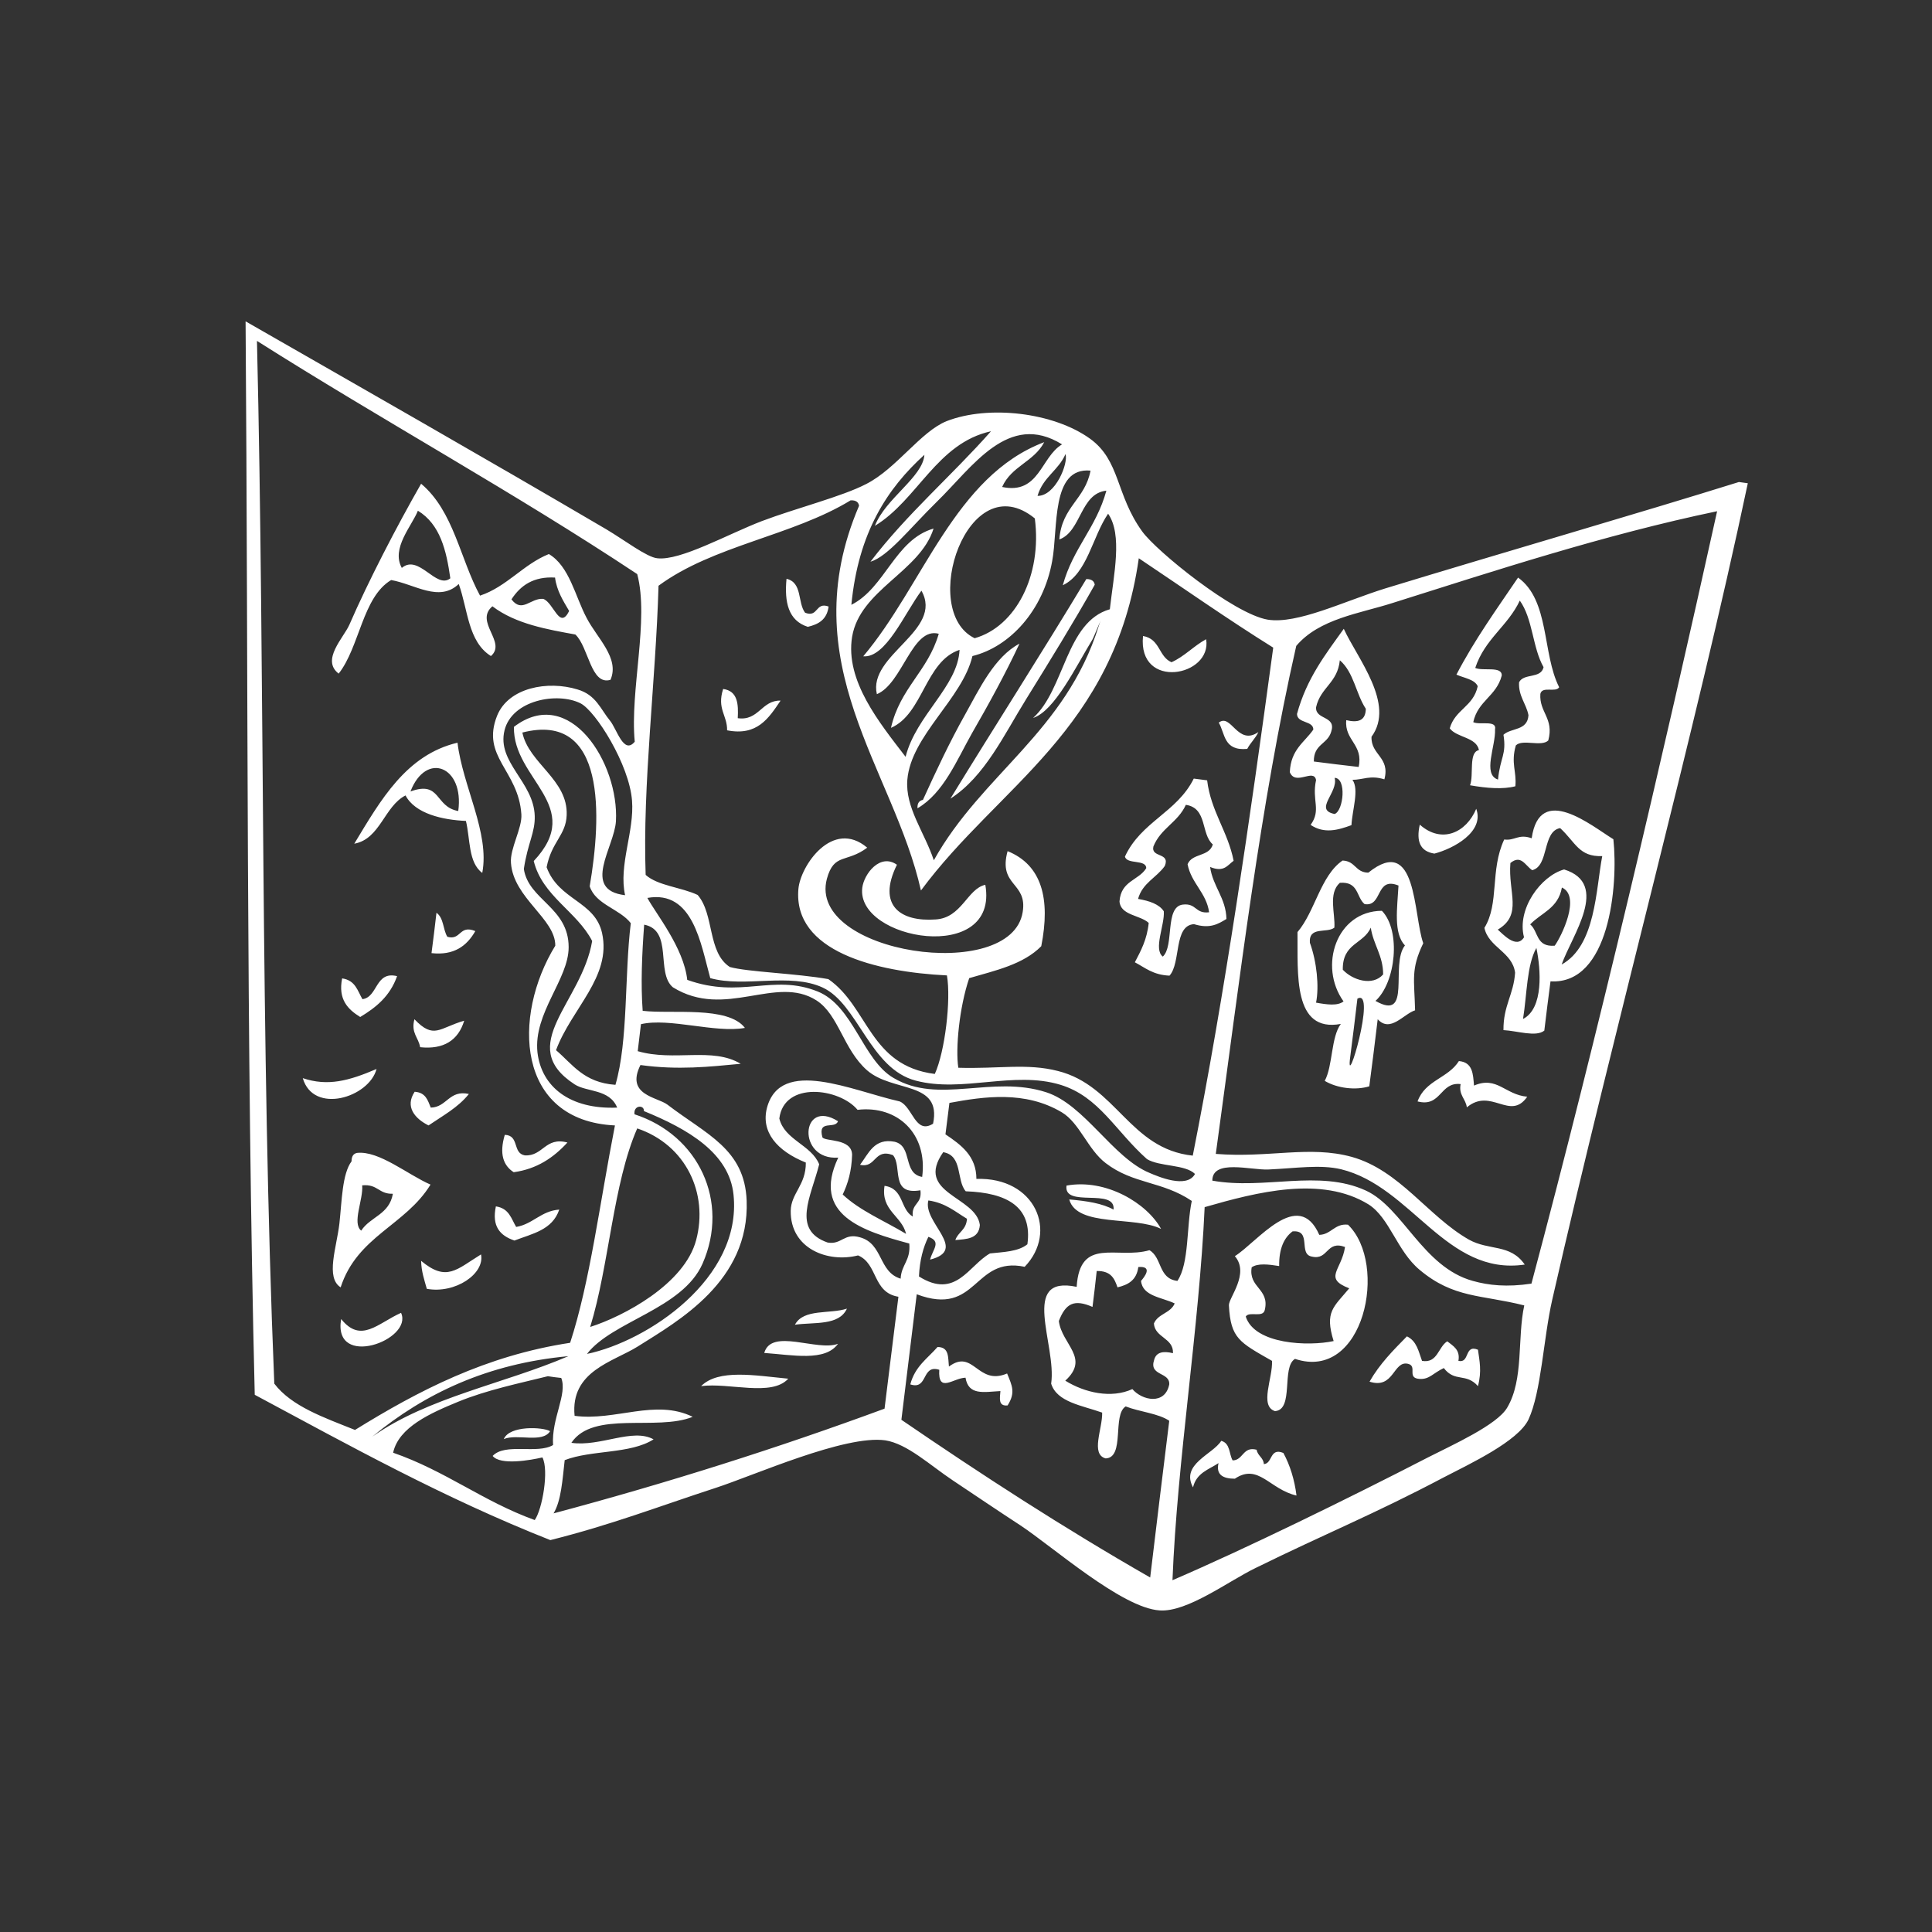 <?xml version="1.0" encoding="UTF-8"?>
<!DOCTYPE svg PUBLIC "-//W3C//DTD SVG 1.1//EN" "http://www.w3.org/Graphics/SVG/1.1/DTD/svg11.dtd">
<!-- Creator: CorelDRAW -->
<svg xmlns="http://www.w3.org/2000/svg" xml:space="preserve" width="300px" height="300px" version="1.1" shape-rendering="geometricPrecision" text-rendering="geometricPrecision" image-rendering="optimizeQuality" fill-rule="evenodd" clip-rule="evenodd"
viewBox="0 0 78.04 78.04"
 xmlns:xlink="http://www.w3.org/1999/xlink"
 xmlns:xodm="http://www.corel.com/coreldraw/odm/2003">
 <rect x="0" y="0" width="78.04" height="78.04" fill="#333333" stroke="none"/>
 <g id="Layer_x0020_1">
  <rect fill="none" width="78.04" height="78.04"/>
  <path fill="white" fill-rule="nonzero" d="M44.46 25.06c-0.06,0.13 -0.27,0.65 -0.32,0.75 -0.69,1.13 -1.54,2.91 -2.41,3.19 1.28,-1.15 1.32,-3.88 3.1,-4.39 0.16,-1.42 0.52,-3.01 -0.07,-3.86 -0.64,0.94 -0.84,2.42 -1.83,2.89 0.41,-1.5 1.35,-2.32 1.76,-3.82 -1.06,0.11 -1.01,1.65 -1.9,1.97 0.1,-1.33 1.04,-1.61 1.26,-2.78 -1.61,-0.15 -1.3,2.34 -1.55,3.66 -0.36,1.99 -1.71,3.46 -3.22,3.83 -0.41,1.73 -2.48,3.21 -2.63,5 -0.09,1.12 0.69,2.11 1.07,3.25 1.95,-3.49 5.32,-5.18 6.66,-9.46 0.04,-0.12 0.06,-0.19 0.08,-0.23zm-29.25 18.12c-0.3,1.15 -2.55,1.85 -2.98,0.37 1.01,0.34 1.86,0.11 2.98,-0.37zm-0.57 -2.82c0.63,-0.08 0.51,-1.15 1.4,-0.93 -0.29,0.82 -0.86,1.27 -1.49,1.65 -0.5,-0.31 -0.9,-0.71 -0.73,-1.56 0.54,0.08 0.62,0.5 0.82,0.84zm2.75 7.49c-1.01,1.65 -2.96,2.08 -3.63,4.15 -0.62,-0.39 -0.16,-1.62 -0.05,-2.58 0.1,-0.91 0.11,-2 0.49,-2.51 0,-0.21 0.08,-0.31 0.22,-0.34 0.89,-0.1 2.05,0.88 2.97,1.28zm-1.52 0.37c-0.58,0.02 -0.6,-0.4 -1.24,-0.34 0.05,0.57 -0.42,1.53 -0.04,1.83 0.37,-0.57 1.13,-0.64 1.28,-1.49zm0.87 -7.05c0.79,0.83 1,0.35 2.01,0.06 -0.24,0.8 -0.84,1.17 -1.78,1.07 -0.06,-0.39 -0.38,-0.57 -0.23,-1.13zm-0.54 11.86c0.5,1.1 -2.77,2.29 -2.42,0.25 0.8,1 1.48,0.17 2.42,-0.25zm1.87 -15.19c0.56,0.16 0.47,-0.5 1.13,-0.23 -0.35,0.61 -0.87,0.99 -1.77,0.89 0.07,-0.54 0.14,-1.09 0.2,-1.63 0.3,0.21 0.26,0.68 0.44,0.97zm0.41 -7.84c0.21,1.76 1.31,3.65 1,5.26 -0.57,-0.42 -0.48,-1.36 -0.66,-2.1 -0.94,-0.04 -2.05,-0.29 -2.44,-1.03 -0.86,0.44 -1.02,1.76 -2.07,1.95 1.07,-1.77 2.1,-3.59 4.17,-4.08zm0.03 2.76c0.25,-1.81 -1.3,-2.42 -1.93,-0.79 1.24,-0.45 0.97,0.62 1.93,0.79zm-1.11 11.98c0.65,-0.01 0.74,-0.73 1.54,-0.55 -0.44,0.55 -1.06,0.88 -1.63,1.27 -0.56,-0.28 -0.96,-0.76 -0.56,-1.36 0.45,0.03 0.53,0.35 0.65,0.64zm2.03 5.93c0.16,0.78 -1.04,1.6 -2.19,1.39 -0.1,-0.36 -0.22,-0.7 -0.23,-1.13 1.03,0.86 1.43,0.35 2.42,-0.26zm3.16 -1.81c-0.28,0.83 -1.09,0.97 -1.81,1.25 -0.59,-0.2 -0.92,-0.58 -0.75,-1.38 0.54,0.08 0.62,0.5 0.82,0.83 0.67,-0.11 1.01,-0.65 1.74,-0.7zm1.1 -23.91c0.42,0.82 1.35,1.63 0.97,2.51 -0.8,0.24 -0.88,-1.33 -1.42,-1.83 -1.1,-0.2 -2.41,-0.42 -3.35,-1.14 -0.74,0.63 0.59,1.45 -0.06,2.01 -0.93,-0.58 -0.93,-1.89 -1.3,-2.91 -0.79,0.75 -1.77,0.01 -2.73,-0.16 -1.16,0.69 -1.27,2.7 -2.12,3.78 -0.72,-0.55 0.2,-1.45 0.43,-1.97 0.77,-1.77 1.91,-3.97 2.9,-5.7 1.32,1.11 1.57,3.03 2.38,4.52 1.08,-0.36 1.74,-1.26 2.78,-1.68 0.83,0.49 1.06,1.7 1.52,2.57zm-1.75 -0.76c0.43,0.15 0.66,1.28 1.05,0.49 -0.24,-0.41 -0.5,-0.81 -0.57,-1.35 -0.86,-0.05 -1.39,0.31 -1.76,0.88 0.43,0.57 0.77,-0.06 1.28,-0.02zm-5.71 -1.25c0.69,-0.58 1.39,0.88 1.96,0.42 -0.16,-1.13 -0.41,-2.18 -1.31,-2.73 -0.24,0.61 -1.09,1.52 -0.65,2.31zm4.97 23.73c0.74,0.04 0.82,-0.76 1.72,-0.52 -0.56,0.61 -1.23,1.07 -2.17,1.2 -0.42,-0.27 -0.59,-0.74 -0.36,-1.51 0.6,0.02 0.3,0.74 0.81,0.83zm-0.85 11.46c0.23,-0.56 1.58,-0.49 1.87,-0.32 -0.31,0.5 -1.34,0.09 -1.87,0.32zm9.45 -29.12c0.85,0.12 0.96,-0.73 1.73,-0.71 -0.48,0.71 -0.94,1.44 -2.16,1.2 0.01,-0.61 -0.42,-0.86 -0.16,-1.67 0.59,0.08 0.62,0.61 0.59,1.18zm2.72 -4.26c0.54,0.21 0.41,-0.45 0.95,-0.25 -0.07,0.54 -0.42,0.72 -0.84,0.82 -0.79,-0.25 -0.95,-1 -0.86,-1.94 0.65,0.15 0.44,0.96 0.75,1.37zm-0.68 30.94c-0.67,0.74 -2.38,0.15 -3.52,0.3 0.7,-0.7 2.17,-0.43 3.52,-0.3zm-0.97 -1.04c0.29,-1.02 2.14,-0.05 2.98,-0.37 -0.52,0.73 -1.83,0.45 -2.98,0.37zm3.34 -1.79c-0.32,0.7 -1.32,0.54 -2.1,0.65 0.35,-0.66 1.41,-0.42 2.1,-0.65zm4.78 -24.01c0.57,-1.02 1.18,-2.32 2.19,-2.85 -0.56,1.2 -1.25,2.46 -1.92,3.62 -0.62,1.1 -1.15,2.42 -2.2,3.03 -0.01,-0.21 0.07,-0.31 0.22,-0.34 0.52,-1.14 1.07,-2.32 1.71,-3.46zm0.81 6.89c0.57,3.24 -5.23,2.24 -4.97,0.12 0.07,-0.56 0.72,-1.41 1.4,-0.93 -0.82,1.66 0.16,2.31 1.56,2.21 1.06,-0.06 1.28,-1.24 2.01,-1.4zm4.08 -12.35c0.22,0 0.32,0.09 0.34,0.23 -0.86,1.53 -1.81,3.07 -2.77,4.62 -0.89,1.43 -1.67,3.13 -3.06,4.02 1.82,-2.97 3.69,-5.88 5.49,-8.87zm-3.2 32.09c0.2,0.49 0.35,0.77 0.02,1.29 -0.39,0.04 -0.31,-0.3 -0.29,-0.58 -0.69,0.04 -1.29,0.18 -1.41,-0.54 -0.49,0.01 -1.12,0.65 -1.06,-0.32 -0.73,-0.23 -0.44,0.83 -1.17,0.59 0.19,-0.73 0.7,-1.05 1.1,-1.51 0.48,0 0.42,0.43 0.46,0.79 1,-0.74 1.15,0.79 2.35,0.28zm8.04 -29.66c0.25,1.51 -2.77,2.07 -2.55,-0.13 0.7,0.12 0.62,0.83 1.15,1.06 0.52,-0.23 0.9,-0.66 1.4,-0.93zm-1.82 23.82c-1.05,-0.53 -3.4,-0.06 -3.71,-1.19 0.71,0.06 1.34,0.16 1.79,0.41 0.09,-0.9 -2.03,-0.05 -1.9,-0.97 1.59,-0.29 3.25,0.71 3.82,1.75zm2.93 -14.87c-0.25,0.18 -0.39,0.48 -0.95,0.25 0.11,0.79 0.64,1.25 0.66,2.1 -0.33,0.2 -0.66,0.41 -1.31,0.21 -0.83,0.05 -0.52,1.56 -0.99,2.08 -0.67,-0.03 -0.98,-0.32 -1.4,-0.54 0.24,-0.46 0.49,-0.91 0.56,-1.59 -0.34,-0.32 -1.14,-0.3 -1.18,-0.87 0.06,-0.84 0.77,-0.84 1.08,-1.34 0,-0.37 -0.78,-0.14 -0.86,-0.47 0.65,-1.41 2.1,-1.78 2.78,-3.15 0.18,0.02 0.36,0.05 0.54,0.07 0.15,1.25 0.84,2.07 1.07,3.25zm-2.06 1.77c0.57,-0.07 0.5,0.38 1.07,0.31 -0.11,-0.79 -0.72,-1.17 -0.87,-1.94 0.19,-0.46 0.87,-0.29 1.02,-0.8 -0.49,-0.42 -0.21,-1.47 -1.09,-1.6 -0.32,0.71 -1.01,0.94 -1.31,1.68 -0.11,0.47 0.69,0.23 0.46,0.79 -0.34,0.48 -0.9,0.68 -1.08,1.33 0.46,0.08 0.85,0.21 1.04,0.5 0.04,0.56 -0.43,1.53 -0.04,1.83 0.47,-0.43 0.07,-2 0.8,-2.1zm3.06 -6.97c-0.12,0.26 -0.32,0.43 -0.45,0.68 -0.96,0.09 -0.89,-0.62 -1.15,-1.06 0.5,-0.4 0.76,0.96 1.6,0.38zm1.01 29.12c0.27,0.5 0.45,1.08 0.53,1.72 -1.09,-0.25 -1.54,-1.32 -2.49,-0.68 -0.48,0 -0.77,-0.16 -0.66,-0.63 -0.39,0.26 -0.89,0.39 -1.03,0.98 -0.51,-0.94 0.8,-1.33 1.14,-1.88 0.37,0.1 0.31,0.53 0.46,0.79 0.43,0 0.41,-0.58 0.97,-0.43 0.04,0.25 0.28,0.32 0.29,0.58 0.36,-0.02 0.23,-0.68 0.79,-0.45zm3.56 -28.93c-0.03,0.74 0.76,0.82 0.52,1.72 -0.58,-0.18 -0.86,0.02 -1.29,0.02 0.28,0.39 -0.01,1.22 -0.04,1.83 -0.54,0.2 -1.1,0.36 -1.65,-0.01 0.44,-0.61 0.04,-0.98 0.22,-1.81 -0.09,-0.49 -0.83,0.25 -1.06,-0.32 0.04,-0.92 0.59,-1.2 0.95,-1.72 0,-0.37 -0.65,-0.24 -0.66,-0.63 0.39,-1.44 1.16,-2.42 1.89,-3.44 0.55,1.2 2.09,3.04 1.12,4.36zm-1.02 -0.67c0.47,0.11 0.78,0.03 0.79,-0.46 -0.4,-0.6 -0.48,-1.47 -1.05,-1.96 -0.09,0.92 -0.78,1.09 -0.96,1.9 -0.03,0.52 0.83,0.33 0.61,0.99 -0.15,0.51 -0.71,0.49 -0.7,1.2 0.6,0.08 1.21,0.15 1.81,0.22 0.2,-0.91 -0.58,-1.07 -0.5,-1.89zm-0.47 3.79c0.36,-0.13 0.49,-1.45 0,-1.46 0.16,0.59 -0.86,1.29 0,1.46zm0.54 16.59c1.64,1.59 0.65,6.35 -2.14,5.42 -0.56,0.33 -0.03,2.06 -0.81,2.11 -0.64,-0.21 -0.08,-1.35 -0.12,-2.03 -1.31,-0.75 -1.67,-0.9 -1.74,-2.24 -0.02,-0.3 0.85,-1.28 0.24,-1.99 0.9,-0.56 2.56,-2.79 3.41,-0.86 0.48,-0.01 0.62,-0.47 1.16,-0.41zm-0.12 0.9c-0.76,-0.28 -0.67,0.54 -1.33,0.39 -0.58,-0.09 0.01,-1.09 -0.79,-1.02 -0.35,0.26 -0.55,0.71 -0.54,1.4 -0.44,-0.07 -0.86,-0.12 -1.11,0.05 -0.14,0.83 0.73,0.86 0.53,1.72 -0.07,0.34 -0.63,0.04 -0.77,0.27 0.36,1.13 2.54,1.21 3.55,0.99 -0.37,-1.19 0,-1.37 0.63,-2.13 -1.06,-0.41 -0.31,-0.73 -0.17,-1.67zm3.16 -12.27c-0.51,1.06 -0.36,1.46 -0.33,2.71 -0.47,0.15 -1,0.92 -1.51,0.36 -0.11,0.91 -0.22,1.81 -0.34,2.71 -0.55,0.17 -1.3,0.08 -1.8,-0.22 0.33,-0.61 0.25,-1.76 0.65,-2.3 -1.95,0.36 -1.73,-2.05 -1.75,-3.71 0.71,-0.83 0.93,-2.28 1.82,-2.89 0.53,0.02 0.51,0.48 1.04,0.49 1.98,-1.59 1.81,1.7 2.22,2.85zm-1.93 2.33c1.49,0.85 0.58,-1.46 1.19,-2.24 -0.47,-0.5 -0.31,-1.5 -0.26,-2.42 -0.94,-0.38 -0.63,0.87 -1.37,0.75 -0.34,-0.28 -0.23,-0.92 -1,-0.86 -0.48,0.43 -0.18,1.24 -0.22,1.81 -0.3,0.24 -1.04,-0.07 -0.99,0.61 0.28,0.77 0.38,1.77 0.25,2.42 0.44,0.08 0.87,0.14 1.11,-0.05 -1.02,-1.42 -0.29,-3.65 1.55,-3.66 0.78,0.81 0.56,2.9 -0.26,3.64zm-1.32 -1.26c0.39,0.42 1.2,0.68 1.63,0.19 0,-0.76 -0.4,-1.21 -0.5,-1.89 -0.29,0.67 -1.15,0.62 -1.13,1.7zm0.3 3.52c-0.21,1.58 1.09,-2.81 0.29,-2.35 -0.09,0.78 -0.19,1.57 -0.29,2.35zm5.09 -10.02c0.34,0.93 -0.92,1.61 -1.69,1.81 -0.58,-0.09 -0.74,-0.5 -0.59,-1.17 0.89,0.79 1.88,0.32 2.28,-0.64zm2.59 -4.64c-0.05,0.75 0.56,0.98 0.32,1.88 -0.28,0.27 -1.04,-0.07 -1.31,0.2 -0.21,0.72 0.04,1.06 -0.02,1.65 -0.5,0.13 -1.14,0.08 -1.83,-0.04 0.16,-0.42 -0.07,-1.34 0.36,-1.42 -0.1,-0.53 -0.9,-0.5 -1.18,-0.88 0.22,-0.77 0.95,-0.87 1.13,-1.7 -0.12,-0.28 -0.55,-0.33 -0.86,-0.47 0.74,-1.42 1.63,-2.65 2.49,-3.92 1.28,0.92 0.97,3.07 1.66,4.43 -0.14,0.23 -0.69,-0.06 -0.76,0.27zm-0.86 -0.47c0.19,-0.38 0.88,-0.13 0.99,-0.61 -0.45,-0.79 -0.43,-1.95 -0.96,-2.69 -0.49,1.04 -1.41,1.54 -1.8,2.72 0.31,0.14 1.09,-0.09 1.07,0.31 -0.22,0.84 -0.96,1.01 -1.15,1.88 0.25,0.13 0.96,-0.1 0.88,0.29 0.03,0.68 -0.52,1.82 0.12,2.03 0.09,-0.91 0.35,-1 0.22,-1.81 0.31,-0.29 0.97,-0.15 1.01,-0.79 -0.09,-0.47 -0.41,-0.77 -0.38,-1.33zm-1.66 26.96c0.06,0.45 0.16,0.86 0,1.47 -0.49,-0.55 -0.93,-0.14 -1.38,-0.73 -0.44,0.21 -0.58,0.46 -0.97,0.44 -0.55,-0.03 -0.08,-0.51 -0.47,-0.61 -0.61,-0.15 -0.56,1.04 -1.56,0.72 0.41,-0.72 0.96,-1.27 1.51,-1.83 0.4,0.19 0.47,0.61 0.61,0.99 0.63,0.11 0.65,-0.56 1.02,-0.79 0.24,0.19 0.53,0.34 0.45,0.79 0.47,0.11 0.23,-0.68 0.79,-0.45zm-0.16 -10.67c0.93,-0.4 1.25,0.37 2.15,0.45 -0.69,1 -1.46,-0.39 -2.44,0.43 -0.04,-0.34 -0.34,-0.5 -0.25,-0.94 -0.84,-0.1 -0.78,0.95 -1.74,0.7 0.31,-0.86 1.23,-0.93 1.67,-1.63 0.57,0.05 0.57,0.54 0.61,0.99zm5.63 -9.95c0.2,1.88 -0.16,5.88 -2.54,5.74 -0.09,0.67 -0.17,1.33 -0.25,1.99 -0.34,0.27 -1.08,0.01 -1.65,-0.02 -0.01,-0.99 0.41,-1.43 0.47,-2.32 -0.11,-0.84 -1.07,-1.02 -1.24,-1.81 0.61,-0.99 0.22,-2.33 0.8,-3.57 0.43,0.06 0.57,-0.24 1.11,-0.05 0.32,-2.25 2.42,-0.5 3.3,0.04zm-2.09 5.06c1.38,-0.76 1.38,-3.03 1.64,-4.38 -0.94,0.04 -1.08,-0.56 -1.7,-1.13 -0.73,0.13 -0.44,1.53 -1.13,1.7 -0.29,-0.2 -0.45,-0.64 -0.88,-0.29 -0.1,1.18 0.51,2.09 -0.51,2.69 0.18,0.15 0.75,0.81 1.06,0.31 -0.3,-1.14 0.68,-2.48 1.62,-2.74 1.87,0.58 0.31,2.67 -0.1,3.84zm-0.28 -0.76c0.27,-0.37 1.07,-2 0.29,-2.35 -0.15,0.85 -0.84,1.02 -1.28,1.49 0.34,0.28 0.22,0.92 0.99,0.86zm-1.28 2.96c0.84,-0.43 0.72,-2.01 0.54,-2.87 -0.39,0.69 -0.38,1.89 -0.54,2.87zm8.72 -21.69c0.12,0.02 0.24,0.03 0.36,0.05 -2.12,10.03 -5.39,21.97 -7.9,32.98 -0.36,1.58 -0.44,3.72 -0.96,4.84 -0.42,0.88 -2.37,1.79 -3.41,2.33 -2.84,1.5 -4.73,2.25 -7.6,3.66 -1.1,0.53 -2.77,1.8 -3.89,1.72 -1.53,-0.1 -4.31,-2.57 -5.63,-3.44 -0.86,-0.56 -1.79,-1.19 -2.72,-1.81 -0.93,-0.62 -1.84,-1.48 -2.73,-1.62 -1.63,-0.23 -5.31,1.42 -6.85,1.92 -2.36,0.77 -4.21,1.49 -6.68,2.11 -4.3,-1.7 -8.1,-3.81 -11.94,-5.87 -0.35,-14.27 -0.26,-28.88 -0.37,-43.36 4.71,2.7 9.56,5.46 14.57,8.4 0.74,0.44 1.64,1.13 2.06,1.17 0.93,0.11 2.84,-0.97 4.22,-1.5 1.4,-0.53 3.24,-0.99 4.22,-1.5 1.22,-0.62 2.2,-2.12 3.25,-2.54 1.7,-0.66 4.32,-0.35 5.79,0.71 1.23,0.89 1.03,2.26 2.11,3.75 0.57,0.79 3.69,3.33 5.07,3.56 1.2,0.19 3.07,-0.74 4.74,-1.26 4.65,-1.42 10.29,-3.05 14.29,-4.3zm-8.38 32.38c2.68,-10.04 5.3,-21.25 7.5,-31.2 -4.56,0.95 -9.03,2.42 -13.12,3.71 -1.31,0.42 -2.95,0.63 -3.88,1.73 -1.45,6.37 -2.29,13.53 -3.25,20.52 2.16,0.17 3.78,-0.35 5.49,0.12 1.94,0.54 3.08,2.4 4.73,3.34 0.82,0.46 1.67,0.16 2.26,1.01 -3.17,0.47 -4.56,-3.15 -7.42,-3.85 -0.85,-0.2 -1.81,-0.04 -2.94,0.01 -0.71,0.03 -2.26,-0.43 -2.26,0.45 2.11,0.38 4.3,-0.47 6.2,0.4 1.5,0.69 2.3,3.09 4.32,3.65 0.64,0.18 1.38,0.26 2.37,0.11zm-0.98 5.01c0.68,-1.15 0.4,-2.79 0.69,-4.13 -1.74,-0.44 -2.85,-0.28 -4.23,-1.44 -0.91,-0.76 -1.21,-2.1 -2.06,-2.64 -1.9,-1.17 -4.5,-0.5 -6.62,0.11 -0.22,4.86 -1.11,10.24 -1.3,15.07 2.95,-1.27 7.08,-3.29 10.34,-4.97 0.96,-0.49 2.77,-1.3 3.18,-2zm-14.42 6.86c0.25,-2.11 0.51,-4.22 0.77,-6.33 -0.44,-0.3 -1.2,-0.36 -1.76,-0.58 -0.55,0.34 -0.02,2.07 -0.81,2.1 -0.62,-0.17 -0.12,-1.21 -0.14,-1.85 -0.81,-0.29 -1.83,-0.42 -2.06,-1.17 0.23,-1.57 -1.29,-4.4 1.03,-3.91 0.13,-2.05 1.63,-1.1 2.94,-1.48 0.52,0.3 0.35,1.15 1.13,1.24 0.48,-0.71 0.36,-2.19 0.58,-3.23 -1.2,-0.81 -2.36,-0.67 -3.48,-1.53 -0.72,-0.55 -1.05,-1.62 -1.77,-2.05 -1.48,-0.88 -3.13,-0.64 -4.54,-0.38 -0.05,0.43 -0.11,0.85 -0.16,1.27 0.64,0.43 1.25,0.88 1.25,1.8 2.38,-0.08 3.31,2.14 1.95,3.55 -2.09,-0.44 -1.89,2.04 -4.36,1.11 -0.21,1.69 -0.41,3.38 -0.62,5.07 3.23,2.21 6.54,4.36 10.05,6.37zm0.16 -8.79c0.08,-0.31 0.36,-0.37 0.76,-0.27 0.03,-0.62 -0.73,-0.62 -0.77,-1.2 0.17,-0.4 0.67,-0.41 0.84,-0.81 -0.52,-0.25 -1.3,-0.29 -1.36,-0.91 0.13,-0.15 0.5,-0.61 -0.11,-0.56 -0.07,0.54 -0.42,0.72 -0.84,0.82 -0.12,-0.34 -0.25,-0.67 -0.84,-0.66 -0.05,0.48 -0.11,0.97 -0.17,1.45 -0.74,-0.32 -1.08,-0.15 -1.36,0.57 0.12,0.95 1.27,1.49 0.26,2.41 0.79,0.49 1.86,0.73 2.71,0.34 0.39,0.46 1.32,0.66 1.49,-0.19 0.03,-0.51 -0.83,-0.33 -0.61,-0.99zm1.56 -8.25c1.3,-6.57 2.3,-13.52 3.25,-20.52 -1.86,-1.16 -3.62,-2.4 -5.43,-3.61 -0.99,6.95 -5.67,9.19 -8.8,13.42 -1.1,-4.91 -5.23,-9.15 -2.5,-15.54 -0.02,-0.14 -0.12,-0.23 -0.34,-0.22 -2.36,1.44 -5.55,1.82 -7.76,3.45 -0.11,3.85 -0.65,8.03 -0.52,11.68 0.49,0.44 1.45,0.5 2.1,0.81 0.68,0.78 0.39,2.32 1.3,2.91 0.71,0.2 2.7,0.26 3.98,0.49 1.62,1.12 1.66,3.5 4.3,3.83 0.41,-0.9 0.66,-2.99 0.49,-3.98 -2.88,-0.14 -6.22,-0.97 -6,-3.49 0.08,-0.94 1.38,-2.85 2.78,-1.67 -0.84,0.63 -1.34,0.2 -1.63,1.26 -0.8,3.02 7.45,4.25 7.91,1.34 0.2,-1.22 -1,-1.03 -0.61,-2.46 1.38,0.56 1.74,1.92 1.36,3.84 -0.73,0.74 -1.85,0.98 -2.91,1.29 -0.4,1.17 -0.56,2.86 -0.44,3.62 1.63,0.05 2.77,-0.19 4.02,0.13 2.36,0.59 2.9,3.15 5.45,3.42zm-1.74 0.7c0.33,0.14 1.5,0.65 1.83,0.04 -0.39,-0.39 -1.43,-0.29 -1.94,-0.6 -1.28,-1.14 -1.93,-2.52 -3.49,-3 -1.9,-0.58 -3.96,0.33 -5.85,-0.17 -1.85,-0.48 -2.33,-3.1 -3.76,-3.76 -1.32,-0.61 -3.14,0.01 -4.54,-0.38 -0.38,-1.36 -0.69,-3.57 -2.54,-3.24 0.33,0.62 1.47,2.01 1.61,3.31 2.18,0.78 3.45,-0.26 5.27,0.47 1.44,0.58 1.82,2.77 3.06,3.49 1.83,1.09 3.97,-0.13 6.17,0.58 1.55,0.5 2.69,2.65 4.18,3.26zm-4.94 2.88c0.21,-1.51 -0.81,-2.08 -2.49,-2.14 -0.39,-0.45 -0.11,-1.44 -0.91,-1.58 -1.17,1.67 1.33,1.78 1.48,2.94 -0.04,0.57 -0.54,0.57 -0.99,0.61 0.11,-0.33 0.44,-0.4 0.47,-0.86 -0.47,-0.28 -0.86,-0.64 -1.56,-0.74 -0.24,0.89 1.64,1.99 0.07,2.39 0.1,-0.41 0.48,-0.73 -0.07,-0.92 -0.21,0.43 -0.35,0.94 -0.38,1.6 1.49,0.94 2.01,-0.45 2.87,-0.93 0.55,-0.06 1.14,-0.07 1.51,-0.37zm0.41 -30.23c0.72,0.01 1.25,-1.31 1.13,-1.69 -0.29,0.67 -0.91,0.93 -1.13,1.69zm-2.54 5.75c1.66,-0.47 2.73,-2.54 2.43,-4.84 -2.71,-2.21 -4.7,3.74 -2.43,4.84zm3.53 -7.83c-2.17,-1.35 -3.62,0.92 -5.06,2.32 -1.1,1.08 -1.97,2.21 -2.68,2.42 1.48,-1.94 3.28,-3.47 4.87,-5.27 -2.19,0.48 -2.96,2.77 -4.69,3.82 0.43,-1.11 1.94,-1.97 2,-2.87 -1.5,1.36 -2.67,3.14 -2.95,6.06 1.37,-0.69 1.76,-2.63 3.32,-3.08 -0.55,1.75 -2.97,2.47 -3.29,4.37 -0.29,1.78 1.11,3.48 2.16,4.85 0.43,-1.69 2.11,-2.84 2.18,-4.32 -1.39,0.46 -1.47,2.59 -2.77,3.15 0.37,-1.62 1.49,-2.28 1.93,-3.8 -1.08,-0.29 -1.46,2.01 -2.5,2.44 -0.37,-1.59 2.71,-2.57 1.8,-4.18 -0.68,0.91 -1.44,2.73 -2.35,2.65 2.43,-2.88 3.69,-7.28 7.31,-8.65 -0.42,0.8 -1.32,0.96 -1.7,1.81 1.5,0.32 1.56,-1.21 2.42,-1.72zm-5.21 27.44c0.36,-1.74 -1.63,-1.25 -2.67,-2.16 -0.96,-0.85 -1.14,-2.24 -2.04,-2.82 -1.64,-1.05 -3.68,0.78 -5.8,-0.53 -0.7,-0.59 0.02,-2.3 -1.16,-2.53 -0.09,1.21 -0.14,2.41 -0.06,3.48 1.16,0.14 3.44,-0.21 4.13,0.69 -1.19,0.22 -3.05,-0.42 -4.2,-0.15 -0.04,0.36 -0.09,0.73 -0.13,1.09 1.48,0.43 3.01,-0.18 4.16,0.51 -1.27,0.12 -2.53,0.26 -4.05,0.05 -0.61,1.22 0.68,1.29 1.09,1.6 1.58,1.21 3.12,1.79 3.2,3.88 0.12,3.25 -2.75,4.85 -4.4,5.89 -0.99,0.62 -2.73,0.99 -2.55,2.8 1.65,0.22 3.26,-0.7 4.77,0.04 -1.45,0.59 -4.02,-0.27 -4.9,1.05 1.17,0.17 2.47,-0.61 3.32,-0.14 -0.94,0.6 -2.5,0.42 -3.59,0.84 -0.09,0.79 -0.14,1.64 -0.45,2.15 4.61,-1.23 9.06,-2.64 13.37,-4.23 0.19,-1.51 0.37,-3.02 0.56,-4.52 -1.05,-0.17 -0.82,-1.33 -1.63,-1.67 -1.22,0.31 -2.74,-0.27 -2.72,-1.8 0.01,-0.71 0.62,-1.04 0.61,-1.95 -1.17,-0.47 -1.82,-1.24 -1.57,-2.21 0.55,-2.06 3.44,-0.69 5.36,-0.26 0.53,0.22 0.63,1.35 1.35,0.9zm-0.82 3.75c-0.06,-0.56 0.38,-0.48 0.31,-1.06 -1.24,0.21 -0.72,-0.96 -1.11,-1.42 -0.77,-0.29 -0.67,0.54 -1.33,0.39 0.35,-0.46 0.57,-1.09 1.4,-0.93 0.74,0.18 0.31,1.28 1.11,1.42 0.23,-1.75 -1,-2.9 -2.61,-2.71 -0.73,-0.88 -2.97,-1.17 -3.16,0.35 0.21,0.87 1.29,1.06 1.61,1.85 -0.33,1.31 -1.12,2.65 0.34,3.16 0.57,0.1 0.66,-0.4 1.31,-0.21 0.94,0.26 0.74,1.4 1.64,1.67 0.03,-0.58 0.41,-0.72 0.35,-1.42 -1.86,-0.5 -3.97,-1.15 -2.87,-3.47 -1.68,0.12 -1.52,-2.42 -0.01,-1.47 -0.12,0.34 -0.83,-0.09 -0.63,0.65 0.12,0.18 1.18,0.03 1.2,0.7 -0.02,0.67 -0.17,1.17 -0.38,1.61 0.7,0.66 1.7,1.07 2.56,1.59 -0.17,-0.73 -1.03,-0.94 -0.87,-1.94 0.79,0.11 0.62,0.94 1.14,1.24zm-13.16 5.55c2.44,-0.51 6.27,-3.04 5.92,-6.43 -0.17,-1.68 -1.83,-2.65 -3.62,-3.38 0.02,-0.26 -0.43,-0.25 -0.38,0.13 2.59,0.84 3.85,3.52 2.75,6.03 -0.81,1.84 -3.65,2.32 -4.67,3.65zm4.41 -4.6c0.5,-1.87 -0.4,-3.84 -2.38,-4.51 -0.98,2.24 -1.13,5.52 -1.9,8.02 1.35,-0.43 3.81,-1.73 4.28,-3.51zm-3.28 -4.63c-3.99,-0.19 -4.16,-4.41 -2.41,-7.26 0.01,-1.09 -1.69,-1.92 -1.79,-3.34 -0.05,-0.58 0.46,-1.41 0.42,-1.97 -0.12,-1.78 -1.64,-2.32 -0.98,-3.98 0.46,-1.14 2.05,-1.43 3.25,-1.06 0.75,0.22 0.93,0.8 1.31,1.26 0.28,0.34 0.55,1.39 1,0.85 -0.2,-2.07 0.59,-4.92 0.1,-6.77 -4.94,-3.28 -10.31,-6.22 -15.36,-9.42 0.33,13.97 0.13,28.35 0.7,42.12 0.7,0.92 2.01,1.37 3.26,1.87 2.57,-1.59 5.28,-3 8.69,-3.52 0.8,-2.45 1.19,-5.61 1.81,-8.78zm0.02 -1.64c0.52,-1.79 0.36,-4.41 0.62,-6.53 -0.45,-0.58 -1.42,-0.75 -1.66,-1.49 0.48,-2.8 0.68,-7.08 -2.72,-6.21 0.26,1.25 1.85,1.9 1.79,3.34 -0.03,0.81 -0.61,1.07 -0.81,2.1 0.49,1.34 1.95,1.36 2.24,2.66 0.39,1.77 -1.23,3.04 -1.86,4.73 0.67,0.57 1.12,1.31 2.4,1.4zm-3.15 -1.31c0.16,1.38 1.3,2.31 3.22,2.23 -0.31,-0.76 -1.23,-0.62 -1.72,-0.94 -2.42,-1.58 0.29,-3.29 0.71,-5.79 -0.62,-1.2 -2.01,-1.81 -2.36,-3.23 2.1,-2.23 -0.85,-3.3 -0.8,-5.42 2.25,-1.72 4.25,1.47 4.12,3.81 -0.06,1.04 -1.41,2.78 0.37,2.99 -0.27,-1.21 0.38,-2.58 0.28,-3.82 -0.11,-1.46 -1.47,-3.62 -2.08,-3.93 -0.94,-0.47 -2.77,-0.13 -3.07,1.09 -0.32,1.3 1.18,2.08 1.22,3.46 0.02,0.67 -0.28,1.08 -0.44,2.14 0.19,1.26 1.81,1.55 1.81,3.16 0,1.3 -1.43,2.66 -1.26,4.25zm0.63 15.86c-0.07,-1.07 0.59,-2.06 0.33,-2.71 -0.18,-0.02 -0.36,-0.04 -0.54,-0.07 -1.13,0.28 -2.48,0.56 -3.62,1.03 -1.12,0.46 -2.41,1.03 -2.63,2.06 2.13,0.74 3.62,1.96 5.72,2.72 0.31,-0.44 0.58,-2.02 0.31,-2.53 -0.47,0.11 -1.7,0.33 -2.01,-0.06 0.51,-0.54 1.8,-0.06 2.44,-0.44zm-7.3 -0.34c2.25,-1.59 5.31,-2.13 7.92,-3.25 -3.25,0.3 -5.8,1.5 -7.92,3.25z"/>
 </g>
</svg>
